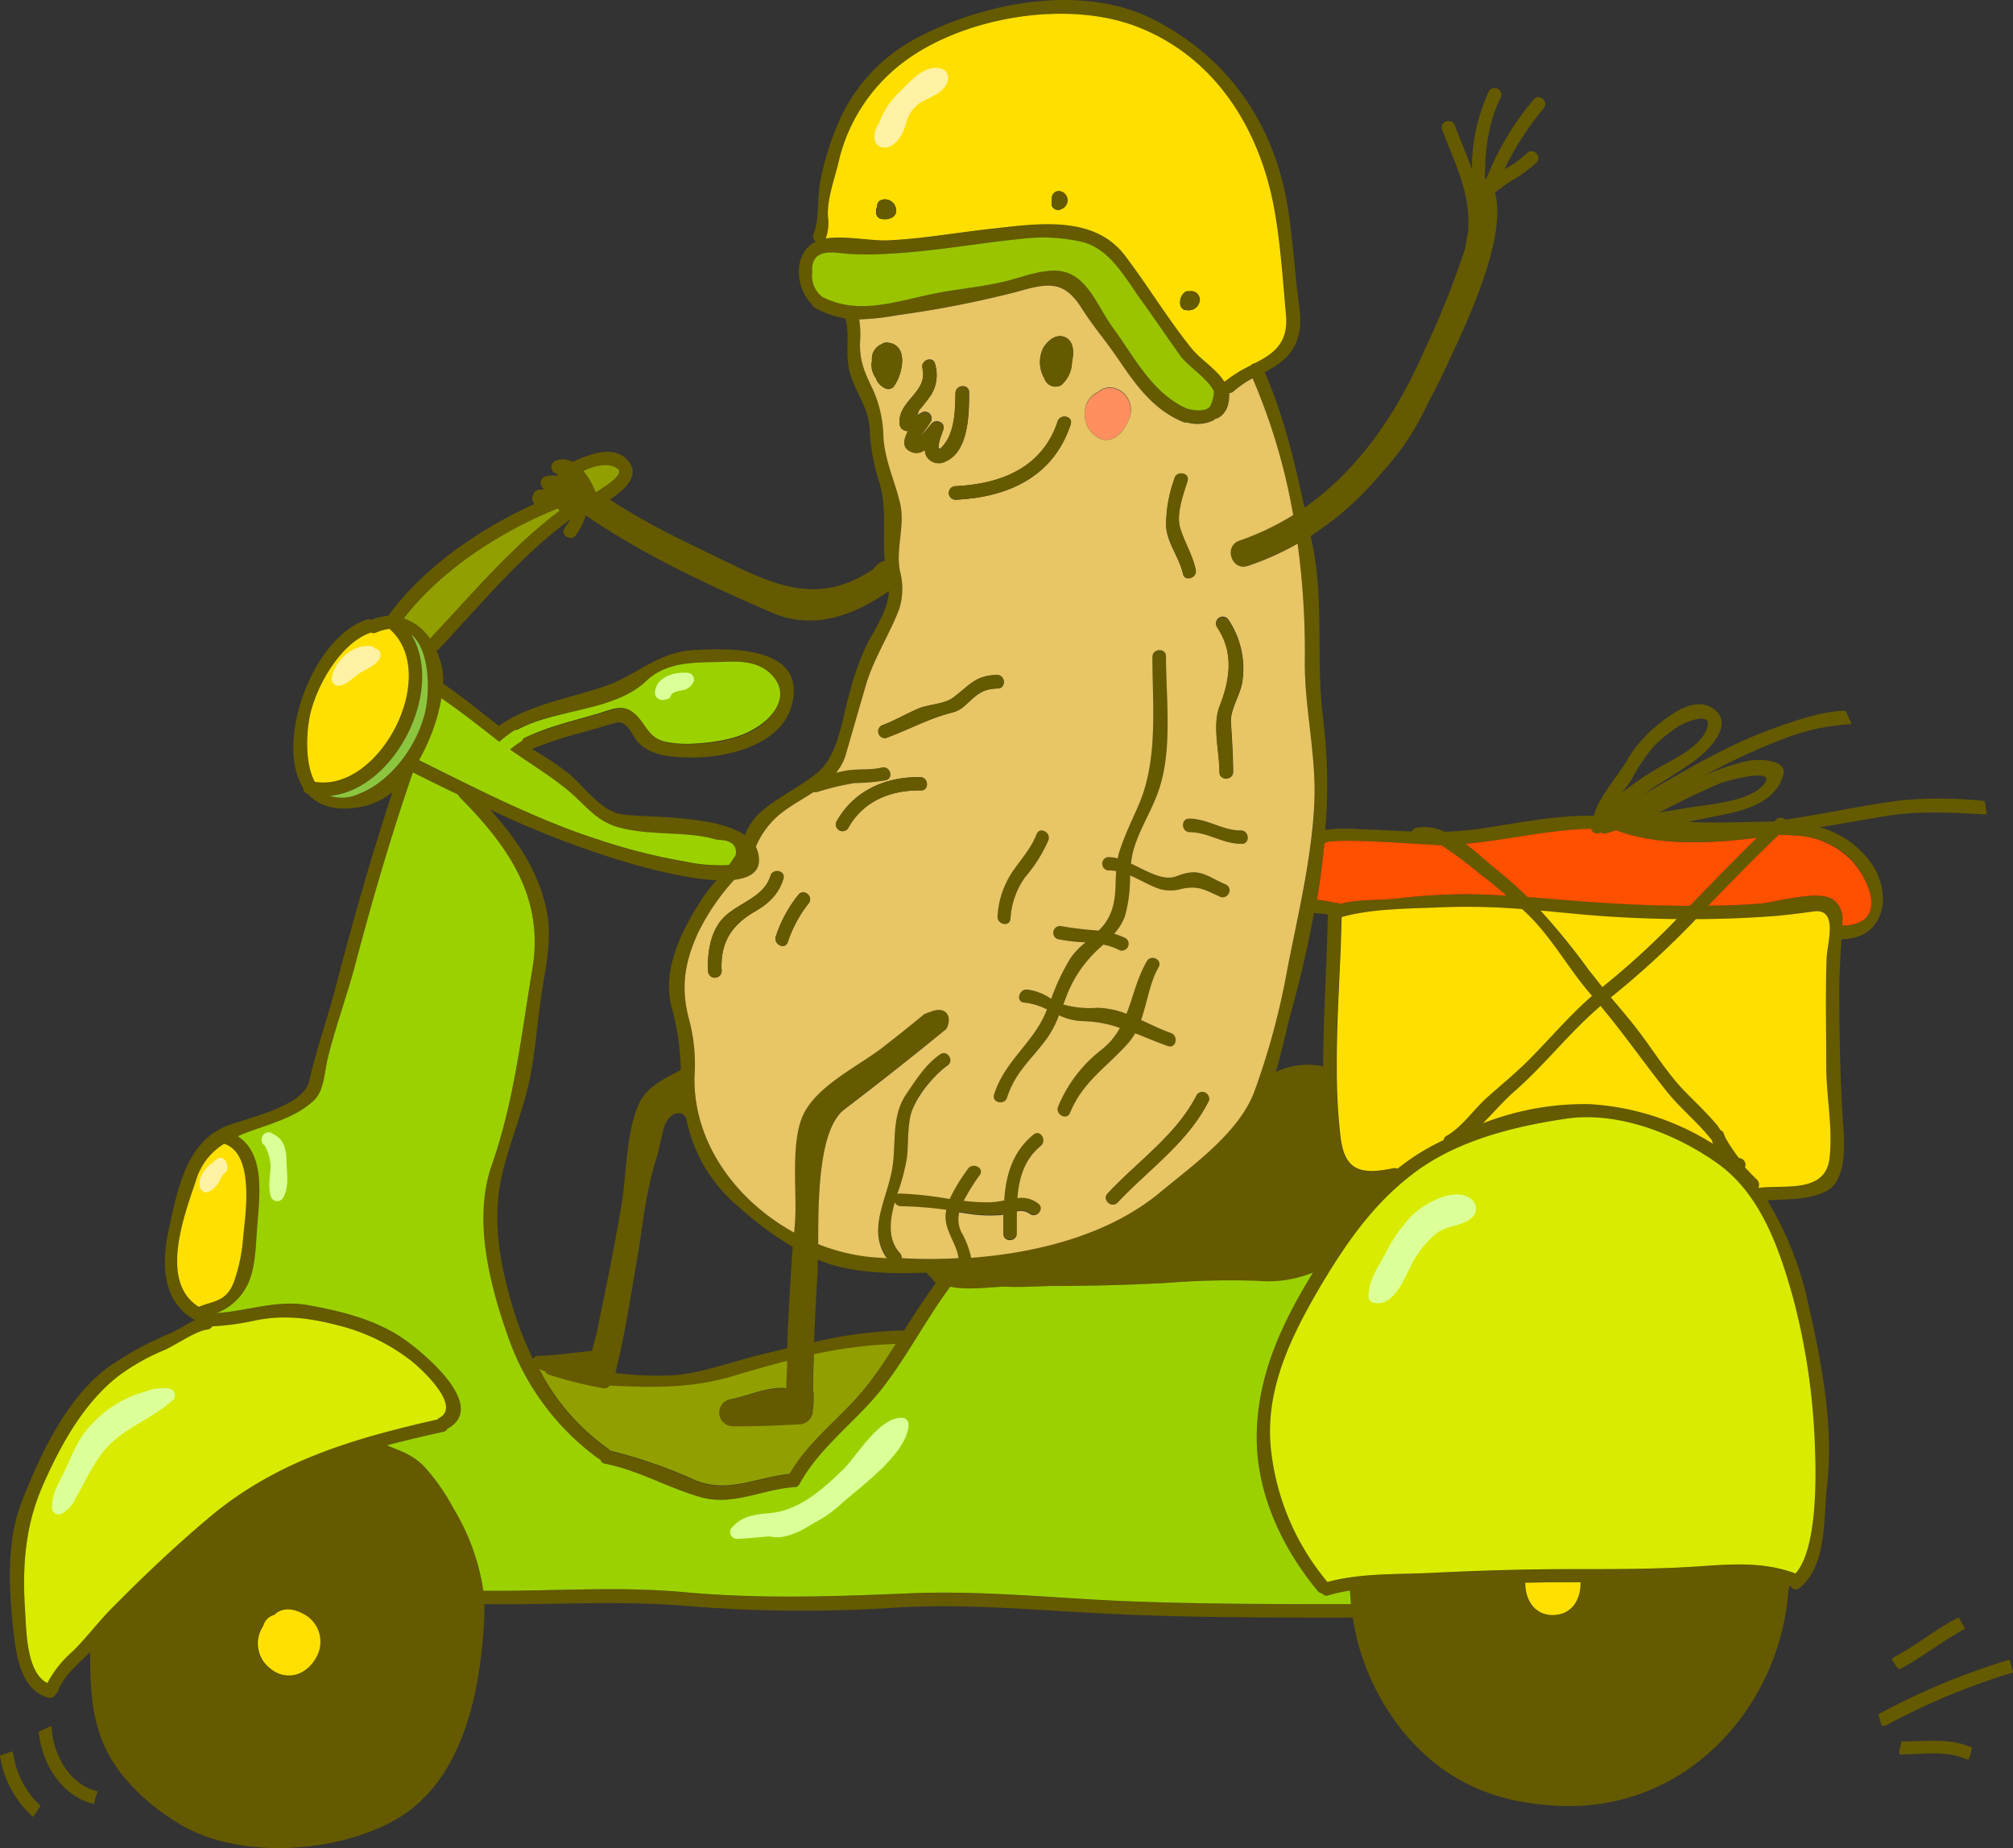 <?xml version="1.0" encoding="UTF-8"?> <svg xmlns="http://www.w3.org/2000/svg" viewBox="0 0 297.42 273.05"><rect x="0" y="0" width="297.42" height="273.05" fill="#333333" stroke="none"/> <defs> <style>.cls-1{fill:#655a00;}.cls-2{fill:#ff8f5e;}.cls-3{fill:#91a000;}.cls-4{fill:#fd5001;}.cls-5{fill:#ffe000;}.cls-6{fill:#ffdf00;}.cls-7{fill:#9ac400;}.cls-8{fill:#8cc63f;}.cls-9{fill:#9cd100;}.cls-10{fill:#d9eb00;}.cls-11{fill:#e8c565;}.cls-12{fill:#dcff97;}.cls-13{fill:#fff2a4;}</style> </defs> <title>Орех катится </title> <g id="Слой_2" data-name="Слой 2"> <g id="Layer_1" data-name="Layer 1"> <path class="cls-1" d="M180.23,132.48c-2.15-.95-3.16-1.72-5.75-1.12a5.8,5.8,0,0,1-3.12,0c-1.5-.49-2.92-1.4-4.4-2a21.23,21.23,0,0,1-.75,6,7.9,7.9,0,0,1-1.6,2.61,9.68,9.68,0,0,1,1.72.67,1,1,0,0,1-.91,1.76,8.51,8.51,0,0,0-2.41-.83c-.12.1-.22.22-.34.32a18.34,18.34,0,0,0-5.29,7.82c-.1.23-.18.47-.28.71a14.54,14.54,0,0,0,5,.49,12.41,12.41,0,0,1,4.34.89c1-2.51,1.53-5.21,3-7.76.63-1.11,2.39-.22,1.73.89-1.32,2.31-1.67,5.21-2.58,7.78,1.48.69,2.94,1.4,4.4,1.92,1.19.41.77,2.35-.43,1.93-1.7-.59-3.26-1.28-4.84-1.89a9.43,9.43,0,0,1-.93,1.34c-3.12,3.57-6.79,5.74-8.69,10.41-.47,1.18-2.23.25-1.76-.91a20.4,20.4,0,0,1,6.4-8.4,10.51,10.51,0,0,0,2.73-3.23,17.54,17.54,0,0,0-5.51-1,8.77,8.77,0,0,1-3.5-.87,14.85,14.85,0,0,1-1.85,3.53c-2.22,3-4.63,4.9-5.81,8.61-.38,1.21-2.31.79-1.92-.43,1.56-5,5.85-7.64,7.73-12.36a1.87,1.87,0,0,1,.07-.22,9.59,9.59,0,0,0-3.35-1c-1.27-.1-.83-2,.43-1.93a8.13,8.13,0,0,1,3.56,1.38,31.63,31.63,0,0,1,2.84-6,10.44,10.44,0,0,1,2.25-2.35,26.52,26.52,0,0,1-4.15-.48,1,1,0,0,1,.44-1.93,51.72,51.72,0,0,0,5.63.67c.25-.26.51-.52.73-.79,2-2.61,1.68-5.24,1.85-8a6.15,6.15,0,0,0-1.22-.1,1,1,0,0,1-.1-1.95,4.7,4.7,0,0,1,1.56.19,8.77,8.77,0,0,1,.3-1.2c.77-2.35,1.83-4.5,2.82-6.78,2.88-6.71,2-14.61,2-21.8,0-1.26,2-1.38,2-.1,0,6.36,1.05,14.12-1.22,20.21-1.09,3-2.95,5.8-3.7,8.88a14.09,14.09,0,0,0-.25,1.54c2.35,1.09,4.76,2.65,6.75,1.86,3.38-1.32,4.21-.1,7.27,1.24C182.3,131.24,181.39,133,180.23,132.48Z"></path> <path class="cls-1" d="M183.45,124.68l-.12,0-.12,0c-2.61-.06-4.84-1.72-7.4-1.72-1.29,0-1.39-2-.12-2,2.62,0,4.84,1.66,7.4,1.74h.26C184.61,122.73,184.73,124.68,183.45,124.68Z"></path> <path class="cls-1" d="M154.89,124.15a21.09,21.09,0,0,1-3.38,5.39,11.6,11.6,0,0,0-2.21,6.22c-.14,1.26-2.05.83-1.91-.42a13.14,13.14,0,0,1,2.05-6.31c1.32-2,2.84-3.54,3.71-5.77C153.61,122.05,155.35,123,154.89,124.15Z"></path> <path class="cls-2" d="M166.82,61.87c-.57,1.58-2.09,3.63-4.07,3a3.82,3.82,0,0,1-2.45-4,3.26,3.26,0,0,1,1.9-2.88,2.68,2.68,0,0,1,2.35-.63A3.35,3.35,0,0,1,166.82,61.87Z"></path> <path class="cls-1" d="M290.31,240.61a.54.54,0,0,1-.22.17c-3.16,1.72-6,4-9.12,5.69a.94.94,0,0,1-.55.1c-.28-.47-.6-.93-.91-1.38a.89.89,0,0,1,.37-.38c3.18-1.68,6-4,9.13-5.66a1.2,1.2,0,0,1,.43-.14C289.74,239.56,290.05,240.11,290.31,240.61Z"></path> <path class="cls-1" d="M297.42,247.1a101.72,101.72,0,0,0-18.68,7.77,1,1,0,0,1-.73.07l-.48-1.63s.06-.06.12-.1a103,103,0,0,1,19.24-8,0,0,0,0,1,0,0C297.1,245.82,297.26,246.47,297.42,247.1Z"></path> <path class="cls-1" d="M291.36,258.18a10.15,10.15,0,0,1-.46,1.72.83.83,0,0,1-.57-.06c-2.92-1.24-6.28-.65-9.36-.63a.83.83,0,0,1-.32,0,2.65,2.65,0,0,1,.16-1.3,1,1,0,0,0,.06-.61c3.5,0,7.07-.58,10.37.84A.25.25,0,0,1,291.36,258.18Z"></path> <path class="cls-1" d="M6,266.81c0,.06-.09.1-.15.18s-.24.32-.32.5a.06.06,0,0,0,0,.05c-.22.32-.43.6-.67.89A15.17,15.17,0,0,1,0,259.35c.61-.18,1.2-.38,1.78-.59a.9.9,0,0,1,.18.41A13.15,13.15,0,0,0,6,266.81Z"></path> <path class="cls-1" d="M14.46,264.66a7.56,7.56,0,0,0-.56,1.88c-4.74-1.11-7.78-6-8.17-10.69.63-.25,1.22-.57,1.85-.87,0,.08,0,.14.06.24C7.8,259.21,10.31,263.75,14.46,264.66Z"></path> <path class="cls-1" d="M293.51,120.34a17.21,17.21,0,0,0-.28-2,64.21,64.21,0,0,0-11.69-.16c-5.29.6-10.54,1.78-15.8,2.61-.65.1-1.28.2-1.93.32a1,1,0,0,0-1.4,0l-.3.27-.2,0c-2.72,0-5.53.16-8.29.14-1.39,0-2.79,0-4.17-.12,1.68-.31,3.36-.67,5-1,3.59-.73,7.8-1.91,9-5.76.85-2.63-4.05-2.47-5.17-2.23a31.7,31.7,0,0,0-6.52,2.21,95.49,95.49,0,0,1,12.62-5.79,31.52,31.52,0,0,1,9.18-1.83c-.27-.7-.57-1.37-.89-2-3.57.1-7.22,1.4-10.5,2.57-6.88,2.43-13.06,6.22-19.36,9.79,2.49-1.71,5.12-3.22,7.61-5,1.81-1.31,5.94-5.26,2.84-7.57-2.9-2.17-6.69.93-8.91,2.79a18.57,18.57,0,0,0-4,4.84c-1.59,2.62-4,5.13-4.87,8.11-5.75-.1-11.38,1.11-17,1.94a48.16,48.16,0,0,1-5.05.41,6.73,6.73,0,0,0-4.19-.57.83.83,0,0,0-.63.53c-2.71-.09-5.43-.27-8.18-.35a22,22,0,0,0-4.62.12,80.5,80.5,0,0,0-.31-16.37c-1.13-8.81.23-17.74-1.72-26.41,0-.22-.08-.41-.14-.63A45.22,45.22,0,0,0,204,70a38.34,38.34,0,0,0,6.91-10.31c1.07-2,2.09-4,3-6,2.49-5.37,8.79-18.28,7-25.12l.06-.19a30,30,0,0,1,2.53-1.78,19,19,0,0,0,3.55-2.63c.85-.93-.61-2.25-1.48-1.3A15,15,0,0,1,222.28,25a43.45,43.45,0,0,1,5.8-9c.79-1-.67-2.31-1.48-1.3a42.06,42.06,0,0,0-7,11.71,2.07,2.07,0,0,1-.2-.08c0-4.11.5-8.37,2.37-12a1,1,0,0,0-1.76-.91A27.15,27.15,0,0,0,217.48,25c-.75-2.06-1.66-4.15-2.53-6.48-.46-1.18-2.33-.57-1.88.63,2.08,5.47,4.21,9.36,3.85,15-.17.91-.33,1.8-.49,2.71a130.79,130.79,0,0,1-6,14.95C206.42,61,200.79,69.36,192.75,75c-1.5-6.81-3.08-13.61-5.9-20,2.37-1.29,4.48-2.63,5.13-6,.38-2-.12-4.26-.34-6.3-.43-3.91-.71-7.84-1.32-11.75-1.91-12.44-8.71-22.39-19.95-28.1C159.75-2.54,144.94.42,134.91,5.91A25.57,25.57,0,0,0,124,17.84a41.41,41.41,0,0,0-2.78,8.81c-.47,2.13-.16,6-1,7.86a.93.93,0,0,0,.32,1.18c-3.4,1.64-3.1,6.89-.55,9.3a.82.82,0,0,0,.41.48l.24.12h0a13.12,13.12,0,0,0,4.3,1.46c.63,2.52-.06,5.11.54,7.68.71,3,2.7,5.09,3,8.39a29.94,29.94,0,0,0,1.24,7.51c1.46,4.2.59,8,1,12.24a2.11,2.11,0,0,0-.75.3,2.68,2.68,0,0,0-.91.89c-7.35,5-13.47,3-21-.71-6.15-3-12.23-5.75-17.94-9.54,2.32-1.5,4.51-3.66,2.67-5.75-1.52-1.74-3.75-1.46-5.73-.81a16.71,16.71,0,0,0-2.45,1,2.84,2.84,0,0,0-2.39-.22A1,1,0,0,0,82.41,70a2,2,0,0,0-.25.31,3.22,3.22,0,0,0-1.64.1,1,1,0,0,0-.06,1.84l-.77.1a1,1,0,0,0-.91.79.44.44,0,0,1,.08-.1,1,1,0,0,0,.14,1.4C70.82,78.17,62.56,83.82,57.35,91a7,7,0,0,0-2.39.55.28.28,0,0,1-.08.06.83.83,0,0,0-.73-.06c-8,2.67-13.59,18.15-9.36,24.83a.93.93,0,0,0,.69.92c1.64,1.82,4.29,2.67,8.2,1.84A10,10,0,0,0,58,117c-3.12,9.4-5.84,19-8.33,28.57-1.25,4.78-2.9,9.41-4,14.2-.85,3.66-8.91,5.34-12,6.52-6.12,2.27-7.46,9.5-8.71,15.25-1.12,5.05-1.06,10.8,3.85,13.49-1.26.59-2.48,1.48-3.77,2a49.09,49.09,0,0,0-8.53,4.6C10.07,206,5.91,214.93,3.22,221.85.85,228,1.34,235.12,2.05,241.52c.4,3.47,1.21,8.29,5.12,9.3a.87.87,0,0,0,1.07-.54,1,1,0,0,0,.35-.47c.83-2.27,3-4,4.72-5.71,0,4.86.16,9.64,2.25,14.14,2.21,4.7,6.52,8.55,10.86,11.18,8.81,5.37,23,4.39,31.74-.41,10.49-5.77,12.92-19.63,13.41-30.38,0-.53,0-1.08,0-1.62,10.35.12,20.5-.61,30.91.34a206.91,206.91,0,0,0,30.29.14c10.86-.6,21.55.53,32.39,1,11.55.52,23.13.5,34.7.5a35.36,35.36,0,0,0,8,17.5c6.06,7,13.47,9.95,22.63,10.32,18.56.79,32.47-14.41,33.75-31.85a1.14,1.14,0,0,0,.1-.48v-.21l.22.06a.83.83,0,0,0,1.32.29c4.15-3.37,3.5-10.38,4.07-15.18,1-8.59-.77-18-2.69-26.39a49.24,49.24,0,0,0-6.14-15.7c2.94-.22,5.91,0,8.65-1.32,3.28-1.64,2.73-7.47,2.53-10.33-.42-6.38-.53-12.68-.55-19.08,0-2.63.17-5.25.33-7.86,6.72,0,7.61-7.19,4.11-11.63a14,14,0,0,0-7.31-4.9l9.23-1.58C283.34,119.74,288.36,120.06,293.51,120.34Zm-46.83-1.09c2.41-1.24,4.86-2.39,7.35-3.48.61-.27,8.53-2.54,6.66,0-2,2.69-8.24,3.06-11.2,3.56l-4.31.71Zm-5.6-4.11a26.75,26.75,0,0,1,3.33-4.94,22,22,0,0,1,3.36-2.74c1-.73,5.83-2.75,4.27.57-1.23,2.63-5.22,4.35-7.61,5.77a39.49,39.49,0,0,0-4.74,3.3C240.17,116.46,240.66,115.81,241.08,115.14Zm-6,7.35a.92.92,0,0,0,1.4.55,1,1,0,0,0,.79.12c.5-.12.95-.28,1.43-.43h.1c6.08,2.23,14.17,1.93,20.79,1-3.38,3.28-6.63,6.7-9.93,10.07-3.56,0-7.11-.11-10.67-.31-4.46-.24-8.88-.65-13.33-1a57.09,57.09,0,0,0-4.42-3.93c-1.4-1.13-3-2.63-4.72-3.93C222.73,124.17,228.83,122.61,235.09,122.49Zm-11.25,38.65c4.46-3.91,8.11-8.69,12.63-12.54,3.48,4.14,6.54,8.57,9.92,12.79,2,2.45,4.56,4.51,6.5,7,.06.2.11.4.19.6a38.18,38.18,0,0,0-18.3-5.87,41.32,41.32,0,0,0-15.68,2.83C220.7,164.32,222.24,162.54,223.84,161.14Zm-10.12,6.67a.78.78,0,0,0-.45.61c-.83.42-1.64.83-2.41,1.27a31.3,31.3,0,0,0-4.42,3,1,1,0,0,0-.64-.08c-4.79,1-7.12.36-7.76-4.46a84.88,84.88,0,0,1-.57-10.21c-.06-7.49.57-15,.71-22.46h.1c4.54-1.28,10.29-1.22,15.05-1.44a100.76,100.76,0,0,1,11.51.28,1,1,0,0,1,.16.14c4.19,3.73,6.58,8.51,10.23,12.65-3.26,2.83-6,6.09-9.06,9.19-2,2.05-4.27,3.89-6.4,5.78S216.09,166.45,213.72,167.81Zm21-24.47a100.44,100.44,0,0,0-7.15-8.8L232,135c5.24.53,10.51.79,15.76.85a117.74,117.74,0,0,1-11,10C236,145,235.39,144.19,234.76,143.34Zm-39.11-18.7c.58-1,14,.14,17.26.24a52.67,52.67,0,0,1,5.69,4.22c1.38,1,2.69,2.12,4,3.24-1.84-.1-3.65-.19-5.49-.21a85.52,85.52,0,0,0-10.62.63c-2.93.33-5.69.06-8.56.81a1.11,1.11,0,0,0-.67-.18,26.75,26.75,0,0,0-2.68-.45C195,130.19,195.4,127.41,195.65,124.64Zm.58,10.49c-.12,7.48-.68,15-.68,22.41a11.27,11.27,0,0,0-7,.83c.93-3.08,1.56-6.32,2.39-9.3,1.27-4.6,2.37-9.36,3.26-14.2C194.88,135,195.57,135,196.23,135.13ZM122.33,32c-.14-2.55.92-5.41,1.52-7.84a25.7,25.7,0,0,1,9.67-15c8.93-6.7,24.24-9.24,34.62-5.16,11.58,4.57,18.07,15.27,20.21,27.06.9,5,1.22,10.21,1.69,15.31.4,4.36-1.91,5.9-4.62,7.32a1.06,1.06,0,0,0-.63.34A19.67,19.67,0,0,0,181,56.37h-.12c-1.14-1.84-3.43-3.2-4.76-4.82-3.53-4.36-6.48-9.28-9.89-13.77-4.56-6-12.86-4.74-19.38-4-5.17.55-10.34,1.5-15.56,1.75-2.51.12-6.46-.73-9.26-.27A6.76,6.76,0,0,0,122.33,32Zm-.81,11.83A4,4,0,0,1,120,40.21c-.23-3.63,3.18-2.9,5-2.72a44.72,44.72,0,0,0,6.34,0c6.52-.32,13-1.54,19.53-2.19a25.76,25.76,0,0,1,9,.45c4.13,1,6.42,5.39,8.73,8.59,2,2.75,3.87,5.55,5.84,8.3,1.05,1.42,4.09,3.35,4.92,5.19a4.88,4.88,0,0,1-.57,2.21c-.63.87-2.45.63-3.32.36h-.08c-5.13-2.27-7.74-7.55-10.92-11.91C162,45.15,160.54,40.13,156,40c-2.06-.08-4.45.73-6.38,1.28-3.5,1-7.09,1.26-10.65,1.92C133,44.22,127.22,46.73,121.52,43.83Zm9,20.68a17.69,17.69,0,0,0-1.62-7.13c-1.18-2.41-2-4.23-1.82-7a14.69,14.69,0,0,0-.13-3.21,38.89,38.89,0,0,0,5.76-.64,154.15,154.15,0,0,0,17.5-3.43c4.64-1.31,6.95-1.78,9.6,2.41,1.64,2.6,3.67,4.95,5.39,7.5,2.59,3.81,5.25,7.58,9.68,9.34a1,1,0,0,0,.53.06,5.57,5.57,0,0,0,3.93-.35,3,3,0,0,0,.28-.24.84.84,0,0,0,.45-.14c1.32-.81,1.52-2.21,1.56-3.63a.87.87,0,0,0,.61-.24,15.28,15.28,0,0,1,2.83-1.94,89.78,89.78,0,0,1,6,20.21,39.59,39.59,0,0,1-7.92,3.77c-2.41.81-1.18,4.56,1.25,3.73a41,41,0,0,0,7.32-3.28,118,118,0,0,1,1.07,17.07c-.1,7.15,1.74,14.1,1.42,21.29-.35,8.21-2.39,16.51-4,24.54a109.21,109.21,0,0,1-4.86,18c-2.27,6-9,10.78-13.84,14.81-7.39,6.2-17.75,9-28,9.75a12.74,12.74,0,0,0-1.47-3.83,4.31,4.31,0,0,1-.29-2.88l2.05.3a21.58,21.58,0,0,0,3.85.11,3.3,3.3,0,0,0,.61-.08c0,.95,0,1.92,0,2.87,0,1.26,2,1.16,2-.12,0-1,0-2.13,0-3.22a2.25,2.25,0,0,1,1.86.32c1,.79,2.33-.67,1.32-1.48a4,4,0,0,0-3.1-.81c.22-2.93,1-5.73,3.48-7.75,1-.79-.1-2.46-1.09-1.65-3.16,2.58-4.09,6.06-4.33,9.73a13.5,13.5,0,0,1-2,.28,27.11,27.11,0,0,1-4-.22,30.42,30.42,0,0,1,2.39-3.83c.71-1.05-1.05-1.94-1.76-.89a27.25,27.25,0,0,0-2.7,4.46,52.17,52.17,0,0,0-7.33-.81,1.19,1.19,0,0,0-.41.08,31.33,31.33,0,0,0,1.42-5.31c.23-2.07.1-4,.49-6.06.47-2.63,3.38-6.12,5.51-7.63,1.05-.73,0-2.38-1.09-1.65-2.15,1.5-3.49,3.67-4.95,5.8-2.16,3.1-1.62,6.68-2,10.23-.55,5-4,9.62-.93,14.1l-2.33-.17a28.65,28.65,0,0,1-7.8-1.92c0-6.46,0-17,3.85-19.89C129.87,160,134.87,156,139.82,152c1-1.83-.06-3.53-2.39-2.5a.76.76,0,0,1-.31.07l-.34.18s-.1,0-.14,0c-2.11,1.74-4.22,3.44-6.38,5.1-3.57,2.72-9.28,5.37-11.45,9.56s-1,11.63-1.36,16.21l-.12,1.48c-8.47-4.64-15-13.21-14.73-23.09a25.66,25.66,0,0,0-.71-8.05c-1.37-4.86-.83-8.65,1.26-13.2a33.8,33.8,0,0,1,5.31-7.78c2.06-.25,3.52-1,3.66-2.64a4.16,4.16,0,0,0-.46-2.23,12.36,12.36,0,0,1,4.29-5.38c1.34-1,2.86-1.81,4.28-2.74a1,1,0,0,0,.54,0,39.92,39.92,0,0,1,5.47-1.31,29.86,29.86,0,0,0,4.64-.41c1.24-.34.61-2.19-.62-1.88-1.56.42-3.16.2-4.74.38a20,20,0,0,0-2,.39,7.83,7.83,0,0,0,1.4-2.56c1.07-3.46,2-6.94,3-10.39,1.19-4,3.44-7.35,4.92-11.22a10,10,0,0,0,.12-5.61c-.65-3.41.79-6.81,0-10.11S130.78,68,130.56,64.51ZM80.69,134.12c-1.3-5.71-4.5-10.31-8.29-14.52a142.2,142.2,0,0,0,19,7.45c1.64.49,9,2.75,14.45,3a24.32,24.32,0,0,0-2,2.57c-2.94,4.48-6,10.33-4.7,15.9a37,37,0,0,1,1.44,9.56c-2.39,1.26-5.11,2.52-6.24,5.11-1.92,4.42-1.74,10.37-2.57,15.11-.87,5.11-1.87,10.21-2.94,15.28-.22,1.09-.45,2.22-.65,3.32-.26.89-.5,1.78-.73,2.69-2.65.24-5.28.67-7.92.73a.81.81,0,0,0-.79.49,53.85,53.85,0,0,1-3.56-9.67c-1.48-5.57-2.33-11.14-1.16-16.85,1.07-5.23,3.36-10.15,4.36-15.44.83-4.53,1.13-9.15,1.88-13.69C80.91,141.47,81.54,137.85,80.69,134.12Zm-4-24.69c-.45-.33-.92-.63-1.38-1,.36-.24.71-.46,1.07-.66a17.09,17.09,0,0,1,2-.88c.3-.12.62-.24.93-.34a21.3,21.3,0,0,1,2.27-.69c.67-.18,1.37-.36,2.06-.51a.28.28,0,0,1,.12,0c.65-.14,1.3-.3,2-.46s1.36-.33,2-.51,1.34-.38,2-.59a9.85,9.85,0,0,0,1-.36,8.92,8.92,0,0,0,.87-.36,10.24,10.24,0,0,0,1.06-.51,5.63,5.63,0,0,0,.73-.39,11.29,11.29,0,0,0,.95-.64,1.57,1.57,0,0,0,.4-.29,8,8,0,0,0,.77-.65c3.22-3.06,7.78-2.65,11.89-2.81,2.64-.1,5.27.14,7,2.39,2.21,2.83-.22,5.87-2.49,7.33-2.65,1.76-6.18,2.23-9.28,2.43a15.73,15.73,0,0,1-4-.24c-3-.53-3.1-2.9-5-4.38-1.6-1.23-3.22-.44-5.06.12l-2.86.82c-.65.18-1.32.36-2,.56s-1.23.35-1.84.57l-1.82.61A24,24,0,0,0,76.72,109.43Zm-1.34,1.33,0,0c2.83,2,5.83,3.75,8.51,6s4.15,4.58,7.57,5.51c4.28,1.19,9,.61,13.33,1.52l1.24.32c2.06,0,2.95.79,2.71,2.25a15.24,15.24,0,0,1-1,1.48,25.26,25.26,0,0,1-6.54-.53,86.78,86.78,0,0,1-12.65-3.2c-9-2.91-18.07-7.53-26.61-11.77a28.41,28.41,0,0,0,3.32-9.15c2.77,1.92,5.57,4.09,8.2,6.17a2.53,2.53,0,0,1,.35.25C74.28,110,74.83,110.38,75.38,110.76Zm26,54.31c.1.47.22,1,.34,1.46a22.49,22.49,0,0,0,7.38,11.71,51.2,51.2,0,0,0,8.06,6q-.56,7.47-.83,14.95c-1.14.28-2.31.58-3.47.85-4.29,1-8.5,2.65-12.9,3.12a47.86,47.86,0,0,1-9-.31c1.47-5.95,2.37-12.07,3.42-18.09.43-2.43,1.09-9.17,2.8-14.12.28-1.23.56-2.49.87-3.72a3.76,3.76,0,0,1,.58-1.38,1.07,1.07,0,0,1,.19-.28,4.55,4.55,0,0,1,.75-.63,1,1,0,0,1,.58-.12.92.92,0,0,1,1.12.52,0,0,0,0,1,0,0v0S101.35,165.07,101.39,165.07ZM79.67,202.33a6.32,6.32,0,0,0,.81.34,1.05,1.05,0,0,0,.59.49,59.37,59.37,0,0,0,8,2,.88.88,0,0,0,.91-.32l.09-.06c6.46.28,12,.46,18.47-1.5,2.53-.75,5.12-1.5,7.72-2.17,0,1.34-.12,2.69-.14,4.05-2.74-.3-5.7,1.18-8.29,1.66a2,2,0,0,0,.2,3.95c3.39.06,6.77-.1,10.15-.28a2,2,0,0,0,1.85-2.07,8.38,8.38,0,0,0,.14-1.72v-.61a2,2,0,0,0-.1-.52c0-1.79.08-3.59.14-5.39a67.2,67.2,0,0,1,12.13-1.58c-1.31,2.06-2.65,4.11-4.13,6-3.61,4.7-8.55,8-11.57,13.22-4.84.49-9.15,2.94-14,.91a71.25,71.25,0,0,0-12.56-4.35.9.9,0,0,0-.3-.32,32.55,32.55,0,0,1-10.17-11.79S79.63,202.31,79.67,202.33Zm40.62-4.05c.12-3.53.3-7.07.53-10.6,0-.42,0-1,0-1.58.38.16.75.32,1.13.45,4.48,1.56,9.93,1.68,15,1.47a.64.64,0,0,0,.1.23,6,6,0,0,0,.53.48,2.91,2.91,0,0,0,.69.83c-1.64,2.25-3.18,4.6-4.68,7A63.66,63.66,0,0,0,120.29,198.28Zm12.94-12.34a1,1,0,0,0-.28-.77c-1.82-2-1.5-4.76-.75-7.48a.94.94,0,0,0,.89.57,54.87,54.87,0,0,1,6.71.53c0,.26-.08.5-.1.73-.11,2.43,1.66,4.19,1.92,6.38C138.78,186.06,136,186.06,133.23,185.94ZM91.32,69.34c.83.73-1.56,2.37-3.32,3.42a10.52,10.52,0,0,0-1.82-3.16C88,68.69,90.15,68.32,91.32,69.34Zm-7,7.35c-.3.51-.69,1-.93,1.38-.63,1.11,1.13,2,1.76.91a10.39,10.39,0,0,0,1.4-2.84c8.51,5.86,18.07,10.29,27.53,14.39,6.12,2.65,12.17.36,17.26-3.21a9.11,9.11,0,0,1-.77,3.16,35.84,35.84,0,0,1-2.15,4.06,38.85,38.85,0,0,0-2.89,7.82c-1.14,3.93-1.62,9.38-5,12-2.55,2-5.49,3.38-8,5.49a8.49,8.49,0,0,0-2.47,3.54c-4.46-3.08-15-2.55-18.19-3.08s-5.53-4.13-7.92-6.09a47.69,47.69,0,0,0-5.35-3.55A55,55,0,0,1,86,108.23l4.8-1.4c1.77-.54,2.43,1.46,3.18,2.47,1.75,2.33,5.17,2.58,7.84,2.62,5.55.1,13.78-1.81,15.24-8,2-8.57-9.48-8.15-14.47-7.88-5.51.3-8.36,3.68-13.31,5.38-4.68,1.6-11.5,2.8-15.55,5.84-2.74-2.09-5.39-4.32-8.25-6.24a10.54,10.54,0,0,0-1-4.92.79.79,0,0,0,.4-.25C71.16,89.21,76.92,82.1,84.33,76.69Zm-1.92-1.56c.1.12.2.22.3.32-7.25,5.43-13,12.38-19.18,18.92a7.6,7.6,0,0,0-3.89-3.05C65.31,84.08,74,78.53,82.41,75.13Zm-35.9,40.39c-1.48-2.77-1.26-7.29-.69-9.92,1-4.38,4.54-10.66,8.94-12.14l.06,0a.85.85,0,0,0,.77,0,6.74,6.74,0,0,1,2-.54s.06.1.12.16C65.05,99.86,56.05,117.12,46.51,115.52Zm6.54,1.77a5.83,5.83,0,0,1-4.31.3c9.54-.87,17.06-15.6,12-23.86,2.78,2.27,2.76,8.5,2,11.62C61.58,110.26,57.83,115.46,53.05,117.29Zm-24,57A9.47,9.47,0,0,1,33.1,169s0,0,.08,0c4.48,1.56,3.08,10.35,2.74,13.76a24.76,24.76,0,0,1-1.38,6.68c-1.12,2.94-3.16,2.76-5.17,3.63C23.44,189.38,27.23,179.54,29,174.25ZM16.65,237.41c-2.11,2.09-3.87,4.5-6,6.59A16.47,16.47,0,0,0,7,248.66c-3.16-1.52-3.1-7.95-3.3-10.8-.41-6.44,0-12.36,2.61-18.34s6.08-12.25,11.2-16.22a31.84,31.84,0,0,1,6.83-3.85c1.54-.67,4.58-2.8,6.26-3a1,1,0,0,0,.77-.48,39.57,39.57,0,0,0,6.4-.88c4.4-.89,8.29-.3,12.58.84a28.76,28.76,0,0,1,10.49,5.2c1.34,1,7.46,6.57,4,8.35a.71.71,0,0,0-.22.2c-12.64,2.88-24,6.18-34,14.71C25.77,228.5,21.09,232.92,16.65,237.41Zm30,7.48c-1.48,2.71-4.57,3.58-6.94,1.5a4.63,4.63,0,0,1-.86-6.2h0a.72.72,0,0,0,.94-.51,3.36,3.36,0,0,1,.66-1.09,1.66,1.66,0,0,1,.43-.37,2,2,0,0,1,.47-.26,1.73,1.73,0,0,1,.42-.14,4.45,4.45,0,0,1,3,.65A4.62,4.62,0,0,1,46.67,244.89ZM167,236.6c-10.86-.38-21.61-1.64-32.49-1.19-11.34.48-22.18.87-33.51-.17-9.94-.91-19.71-.1-29.61-.2A32.68,32.68,0,0,0,67,222.87a30.47,30.47,0,0,0-4.35-6.2c-1.73-1.78-3.53-2.29-5.51-3.12,2.77-.73,5.55-1.38,8.38-2a.8.8,0,0,0,.57-.44c6.12-3.32-3.55-11.25-6.32-13.19-4.19-2.94-9.28-4.17-14.24-5.08C40.9,192,36.54,193.72,32,194a8.36,8.36,0,0,0,4.27-3.63c1.46-2.39,1.5-6.05,1.7-8.73.35-4.84,1.32-11-2.83-13.77,3.68-1.64,8.06-2.33,11.24-5.29,1.54-1.44,1.58-4.41,2.05-6.28,1.15-4.64,2.85-9.2,4.07-13.85,2.51-9.49,5.3-19,8.49-28.34v0q3.3,1.66,6.68,3.28a1,1,0,0,0,.26.4c7.09,7.17,12.48,14.69,10.74,25.28C77,153,76,162.6,72.64,172.2c-2.79,8.05-.26,17.71,2.47,25.43a37.49,37.49,0,0,0,13.33,17.9,1.36,1.36,0,0,0,.25.11.87.87,0,0,0,.69.62c5,1,9.27,3.55,14.07,4.93s9.08-1.12,13.84-1.46c.06,0,.12,0,.16,0l.12,0a1.31,1.31,0,0,0,.21-.1l.14-.11.1-.12s.08-.06.1-.12c3.08-5.65,8.57-9.36,12.44-14.42,3.58-4.66,6.34-10.05,9.84-14.75,2.46.53,5.41.1,7.78,0a3.14,3.14,0,0,0,.45,0c2.31.12,4.7-.08,7-.1,5.55,0,11.14-.16,16.67-.45a116.85,116.85,0,0,1,13.49-.32A17.47,17.47,0,0,0,194,188c-4.66,7.62-8.27,15.28-8.31,24.37,0,8.35,3.77,16.35,9,22.67a1.07,1.07,0,0,0,.63.37.91.91,0,0,0,1,.28,21.06,21.06,0,0,1,3.15-.69c0,.65.08,1.32.14,2C188.74,237,177.88,237,167,236.6Zm66.49-2.75c0,2.59-1.34,4.74-4.11,4.78s-4.12-2.39-4.06-4.78l3.24-.06h4.95S233.51,233.83,233.51,233.85ZM265,192a98.73,98.73,0,0,1,3.18,22.1c.16,4,.36,14.78-2.88,18.39-4.48-1.7-9.09-1.42-13.83-1.09-6.45.46-12.91.44-19.35.44-6.87,0-13.71.22-20.58.55-5.07.26-10.45,0-15.4,1.34a36.49,36.49,0,0,1-8.38-19.8c-.85-8.67,3-16.47,7.25-23.72,3.91-6.6,8.1-12.66,14.36-17.22s14.51-6.6,22.12-7.71,16.25,2.28,22.39,6.7C260.27,176.6,263,184.74,265,192Zm5.31-20.83c-.61,5.17-6.61,3.87-10.4,4.34,0,0-.06,0-.08-.09a1,1,0,0,0-.22-1.11c-.57-.55-1.18-1.17-1.78-1.82a1,1,0,0,0-.91-1.38,31,31,0,0,1-2-3c-.06-.16-.14-.34-.2-.51a.79.79,0,0,0-.51-.6c-.24-.37-.43-.67-.49-.73-1.54-1.83-3.32-3.49-5-5.23-2.43-2.55-4.37-5.69-6.48-8.49-1.34-1.78-2.8-3.48-4.24-5.18a130.62,130.62,0,0,0,12.58-11.57c3.77,0,7.56-.16,11.33-.44,2-.15,4.05-.41,6.06-.69,3.7-.49,2,4.68,1.92,6.76-.2,5.29-.06,10.6-.06,15.9C269.81,161.93,270.84,166.57,270.3,171.17Zm2.45-44.87c2.77,2.17,7.07,10.31-.53,10.47,0-.24,0-.48,0-.71a3.5,3.5,0,0,0-1.2-3c-2-1.77-8.65.28-11,.46-2.54.2-5.09.27-7.64.31,3.46-3.55,6.87-7.11,10.43-10.46a27.37,27.37,0,0,1,4.13.27A12,12,0,0,1,272.75,126.3Z"></path> <path class="cls-3" d="M132.36,198.55c-1.3,2.06-2.65,4.11-4.13,6-3.61,4.7-8.55,8-11.57,13.21-4.84.49-9.14,2.94-14,.91a71.25,71.25,0,0,0-12.56-4.35.9.9,0,0,0-.3-.32,32.55,32.55,0,0,1-10.17-11.79s0,0,.08.06a7,7,0,0,0,.81.34,1.05,1.05,0,0,0,.59.49,59.37,59.37,0,0,0,8,2,.88.88,0,0,0,.91-.32l.1-.06c6.45.28,12,.46,18.46-1.5,2.53-.75,5.12-1.5,7.72-2.17,0,1.34-.11,2.69-.13,4.05-2.75-.3-5.71,1.18-8.3,1.66a2,2,0,0,0,.2,3.95c3.4.06,6.77-.1,10.15-.28a2,2,0,0,0,1.86-2.07,9.12,9.12,0,0,0,.13-1.72V206a2.55,2.55,0,0,0-.09-.52c0-1.79.07-3.59.13-5.39A67.2,67.2,0,0,1,132.36,198.55Z"></path> <path class="cls-4" d="M272.22,136.76c0-.24,0-.48,0-.71a3.47,3.47,0,0,0-1.2-3c-2-1.77-8.65.28-11,.46-2.55.2-5.1.28-7.65.31,3.46-3.55,6.88-7.1,10.43-10.46a27.29,27.29,0,0,1,4.13.27,12.08,12.08,0,0,1,5.75,2.69C275.52,128.46,279.83,136.6,272.22,136.76Z"></path> <path class="cls-4" d="M259.6,123.76c-3.37,3.28-6.63,6.7-9.93,10.07-3.56,0-7.11-.11-10.67-.31-4.46-.24-8.88-.65-13.33-1a57.09,57.09,0,0,0-4.42-3.93c-1.4-1.12-3-2.63-4.72-3.93,6.2-.53,12.3-2.09,18.56-2.21a.93.93,0,0,0,1.41.55,1,1,0,0,0,.79.12c.49-.12.94-.28,1.42-.43h.1C244.89,125,253,124.65,259.6,123.76Z"></path> <path class="cls-4" d="M222.59,132.33c-1.83-.1-3.65-.19-5.49-.21a85.52,85.52,0,0,0-10.62.63c-2.93.33-5.69.06-8.55.81a1.16,1.16,0,0,0-.68-.18,26.28,26.28,0,0,0-2.68-.45c.47-2.75.83-5.53,1.09-8.3.57-1,14,.14,17.26.24a53.45,53.45,0,0,1,5.68,4.22C220,130.1,221.29,131.21,222.59,132.33Z"></path> <path class="cls-5" d="M46.51,115.51c-1.48-2.77-1.26-7.29-.69-9.92,1-4.38,4.54-10.66,9-12.14,0,0,0,0,0,0a.85.85,0,0,0,.77,0,6.82,6.82,0,0,1,2-.54s.06.1.12.16C65.05,99.85,56.05,117.11,46.51,115.51Z"></path> <path class="cls-5" d="M35.93,182.77a25.08,25.08,0,0,1-1.39,6.68c-1.12,2.94-3.16,2.76-5.17,3.63-5.93-3.71-2.13-13.55-.36-18.84A9.47,9.47,0,0,1,33.1,169s0,0,.08,0C37.66,170.57,36.26,179.36,35.93,182.77Z"></path> <path class="cls-5" d="M233.53,233.78s0,0,0,.06c0,2.59-1.34,4.74-4.1,4.78s-4.13-2.39-4.07-4.78l3.24-.06Z"></path> <path class="cls-5" d="M44.85,238.46c-1.54-.87-3.26-1-4.34.14a2.27,2.27,0,0,0-1.6,1.59h0a4.62,4.62,0,0,0,.87,6.2c2.37,2.08,5.45,1.21,6.93-1.5A4.62,4.62,0,0,0,44.85,238.46Z"></path> <path class="cls-6" d="M270.31,171.16c-.62,5.17-6.62,3.87-10.41,4.34a.23.23,0,0,1-.08-.09,1,1,0,0,0-.22-1.11c-.57-.55-1.18-1.17-1.78-1.82a1,1,0,0,0-.9-1.38,28.5,28.5,0,0,1-2-3c-.06-.16-.14-.34-.2-.51a.78.78,0,0,0-.51-.6c-.24-.37-.43-.67-.49-.73-1.54-1.83-3.32-3.49-5-5.23-2.43-2.55-4.36-5.69-6.48-8.49-1.34-1.78-2.8-3.48-4.24-5.18a130.62,130.62,0,0,0,12.58-11.57c3.77,0,7.56-.16,11.33-.43,2-.16,4.05-.42,6.07-.7,3.69-.49,2,4.68,1.91,6.76-.2,5.29-.06,10.6-.06,15.9C269.81,161.92,270.84,166.56,270.31,171.16Z"></path> <path class="cls-6" d="M253.09,169a38.25,38.25,0,0,0-18.31-5.87,41.32,41.32,0,0,0-15.68,2.83c1.6-1.62,3.14-3.4,4.74-4.8,4.46-3.91,8.11-8.69,12.64-12.54,3.47,4.14,6.53,8.57,9.91,12.79,2,2.45,4.56,4.51,6.5,7C253,168.57,253,168.77,253.09,169Z"></path> <path class="cls-6" d="M247.75,135.79a117.74,117.74,0,0,1-11,10.05c-.67-.83-1.32-1.66-2-2.51a100.44,100.44,0,0,0-7.15-8.8l4.38.41C237.23,135.47,242.5,135.73,247.75,135.79Z"></path> <path class="cls-6" d="M235.23,147.13c-3.26,2.82-6,6.08-9.06,9.18-2,2.05-4.27,3.89-6.4,5.79s-3.67,4.34-6,5.7a.77.77,0,0,0-.46.62c-.83.41-1.64.82-2.41,1.26a31.3,31.3,0,0,0-4.42,3,1,1,0,0,0-.63-.08c-4.8,1-7.13.36-7.77-4.46a84.88,84.88,0,0,1-.57-10.21c-.06-7.49.57-15,.71-22.46h.1c4.54-1.28,10.29-1.22,15.05-1.44a100.76,100.76,0,0,1,11.51.28,1,1,0,0,1,.16.14C229.19,138.2,231.58,143,235.23,147.13Z"></path> <path class="cls-7" d="M179.36,57.82a4.88,4.88,0,0,1-.57,2.21c-.63.87-2.45.63-3.32.36h-.08c-5.13-2.27-7.74-7.55-10.92-11.91C162,45.14,160.54,40.13,156,40c-2.06-.08-4.44.73-6.38,1.28-3.5,1-7.09,1.27-10.64,1.92-6,1.06-11.78,3.57-17.48.67A4,4,0,0,1,120,40.2c-.24-3.63,3.18-2.9,5-2.72a44.72,44.72,0,0,0,6.34,0c6.52-.32,13-1.54,19.53-2.19a25.75,25.75,0,0,1,9,.45c4.13,1,6.42,5.39,8.73,8.59,2,2.75,3.87,5.55,5.84,8.3C175.49,54.05,178.53,56,179.36,57.82Z"></path> <path class="cls-6" d="M190,46.36c-.47-5.1-.79-10.27-1.69-15.31C186.21,19.26,179.72,8.56,168.14,4c-10.38-4.08-25.69-1.54-34.62,5.16a25.7,25.7,0,0,0-9.67,15c-.6,2.43-1.66,5.29-1.52,7.84a6.76,6.76,0,0,1-.32,3.24c2.8-.46,6.75.39,9.26.27,5.22-.25,10.39-1.2,15.56-1.75,6.52-.72,14.82-2,19.38,4,3.41,4.49,6.36,9.41,9.89,13.77,1.33,1.62,3.62,3,4.76,4.82H181A19.67,19.67,0,0,1,184.79,54a1.06,1.06,0,0,1,.63-.34C188.13,52.26,190.44,50.72,190,46.36Zm-59.8-14a1,1,0,0,1-.77-.9c0-.12,0-.24,0-.36a.92.92,0,0,1,.16-.53v-.06a.07.07,0,0,0,0,0,1,1,0,0,1,.44-.89A1.65,1.65,0,0,1,132.4,31C132.54,32.12,131.15,32.53,130.24,32.31Zm26.45-1.38a1,1,0,0,1-1.25-.61,3,3,0,0,1,0-.65.28.28,0,0,1,0-.1c0-.12,0-.22,0-.34a1,1,0,0,1,1.19-1A1.38,1.38,0,0,1,156.69,30.93Zm18.48,14.85a1,1,0,0,1-.77-.93,1.92,1.92,0,0,1,.5-1.54s0,0,0,0l.06-.05a.75.75,0,0,1,.75-.24,1.29,1.29,0,0,1,1.56,1.32A1.64,1.64,0,0,1,175.17,45.78Z"></path> <path class="cls-1" d="M177.29,44.3a1.64,1.64,0,0,1-2.12,1.48,1,1,0,0,1-.77-.93,1.92,1.92,0,0,1,.5-1.54s0,0,0,0l.06-.05a.75.75,0,0,1,.75-.24A1.29,1.29,0,0,1,177.29,44.3Z"></path> <path class="cls-1" d="M156.69,30.93a1,1,0,0,1-1.25-.61,3,3,0,0,1,0-.65.28.28,0,0,1,0-.1c0-.12,0-.22,0-.34a1,1,0,0,1,1.19-1A1.38,1.38,0,0,1,156.69,30.93Z"></path> <path class="cls-1" d="M132.4,31c.14,1.17-1.25,1.58-2.16,1.36a1,1,0,0,1-.77-.9c0-.12,0-.24,0-.36a.92.92,0,0,1,.16-.53v-.06a.07.07,0,0,0,0,0,1,1,0,0,1,.44-.89A1.65,1.65,0,0,1,132.4,31Z"></path> <path class="cls-8" d="M62.78,105.34c-1.2,4.91-5,10.11-9.73,11.94a5.83,5.83,0,0,1-4.31.3c9.54-.87,17.07-15.6,12-23.86C63.55,96,63.53,102.22,62.78,105.34Z"></path> <path class="cls-9" d="M114.41,100.16c-1.76-2.25-4.39-2.49-7-2.39-4.11.16-8.67-.25-11.89,2.81-4.84,4.59-13.24,4.07-19.09,7.24a1.09,1.09,0,0,0-.52.15,19.9,19.9,0,0,0-2.13,1.62c-.12-.09-.25-.17-.36-.26-2.63-2.08-5.43-4.25-8.2-6.17a28.54,28.54,0,0,1-3.31,9.15c8.53,4.24,17.55,8.87,26.6,11.77a86.59,86.59,0,0,0,12.66,3.2,25.15,25.15,0,0,0,6.53.53,15.24,15.24,0,0,0,1-1.48c.24-1.46-.65-2.23-2.71-2.25l-1.24-.32c-4.34-.91-9-.33-13.33-1.52-3.42-.93-4.9-3.32-7.56-5.51s-5.68-4-8.51-6c.51-.41,1-.79,1.6-1.16a.92.92,0,0,0,.37-.47c3.52-1.73,7.48-2.61,11.22-3.73,1.83-.56,3.45-1.35,5-.12,1.94,1.48,2.08,3.85,5,4.38a15.73,15.73,0,0,0,4,.24c3.1-.2,6.63-.67,9.28-2.43C114.19,106,116.62,103,114.41,100.16Z"></path> <path class="cls-3" d="M88,72.75a10.48,10.48,0,0,0-1.81-3.16c1.79-.91,4-1.28,5.13-.26C92.15,70.06,89.76,71.7,88,72.75Z"></path> <path class="cls-3" d="M82.71,75.44c-7.25,5.43-13,12.38-19.18,18.92a7.6,7.6,0,0,0-3.89-3C65.31,84.07,74,78.52,82.41,75.12,82.51,75.24,82.61,75.34,82.71,75.44Z"></path> <path class="cls-10" d="M64.86,209.51a.71.71,0,0,0-.22.2c-12.64,2.88-24,6.18-34,14.71-4.82,4.07-9.5,8.5-13.94,13-2.11,2.09-3.87,4.5-6,6.59A16.24,16.24,0,0,0,7,248.66c-3.16-1.53-3.1-8-3.3-10.81-.41-6.44,0-12.36,2.61-18.34s6.08-12.25,11.2-16.22a31.84,31.84,0,0,1,6.83-3.85c1.54-.67,4.58-2.8,6.26-3a1,1,0,0,0,.77-.48,38.34,38.34,0,0,0,6.4-.88c4.41-.89,8.3-.3,12.58.84a28.76,28.76,0,0,1,10.49,5.2C62.19,202.19,68.31,207.74,64.86,209.51Z"></path> <path class="cls-10" d="M265.29,232.48c-4.48-1.7-9.08-1.42-13.82-1.09-6.46.46-12.92.44-19.36.44-6.87,0-13.7.22-20.58.55-5.07.26-10.44,0-15.4,1.35a36.54,36.54,0,0,1-8.37-19.81c-.85-8.67,3-16.47,7.24-23.72,3.91-6.6,8.1-12.66,14.36-17.22s14.52-6.6,22.12-7.71,16.25,2.28,22.4,6.7c6.39,4.62,9.1,12.76,11.11,20a98.56,98.56,0,0,1,3.18,22.09C268.33,218.1,268.53,228.87,265.29,232.48Z"></path> <path class="cls-9" d="M199.6,237c-10.86,0-21.72,0-32.58-.41s-21.61-1.64-32.49-1.19c-11.33.48-22.18.87-33.51-.17-9.94-.91-19.71-.1-29.61-.2A32.68,32.68,0,0,0,67,222.86a30.42,30.42,0,0,0-4.34-6.2c-1.74-1.78-3.54-2.29-5.51-3.12,2.76-.73,5.55-1.38,8.37-2a.78.78,0,0,0,.57-.44c6.12-3.32-3.55-11.25-6.32-13.19-4.18-2.94-9.28-4.17-14.24-5.08C40.9,192,36.54,193.71,32,194a8.36,8.36,0,0,0,4.27-3.63c1.46-2.39,1.5-6.05,1.7-8.73.35-4.84,1.32-11-2.83-13.77,3.68-1.64,8.06-2.33,11.24-5.29,1.54-1.44,1.58-4.4,2.06-6.28,1.14-4.64,2.84-9.2,4.06-13.84,2.51-9.5,5.3-19.06,8.5-28.34v0c2.19,1.1,4.42,2.19,6.67,3.27a1,1,0,0,0,.26.4c7.09,7.17,12.48,14.69,10.74,25.28C77,153,76,162.59,72.64,172.19c-2.79,8.05-.26,17.71,2.47,25.43a37.5,37.5,0,0,0,13.33,17.9,1.06,1.06,0,0,0,.25.11.87.87,0,0,0,.7.62c5,1,9.26,3.55,14.06,4.93s9.08-1.12,13.84-1.46c.06,0,.12,0,.16,0l.12,0a1.33,1.33,0,0,0,.21-.09l.14-.12.1-.12s.08-.06.1-.12c3.08-5.65,8.57-9.36,12.44-14.42,3.58-4.66,6.34-10.05,9.84-14.75,2.47.53,5.41.1,7.78,0a3.14,3.14,0,0,0,.45,0c2.31.12,4.7-.08,7-.1,5.55,0,11.14-.16,16.67-.45a119.14,119.14,0,0,1,13.49-.32A17.52,17.52,0,0,0,194,188c-4.66,7.62-8.28,15.28-8.32,24.37,0,8.35,3.77,16.35,9,22.67a1,1,0,0,0,.63.37.91.91,0,0,0,1,.28,20.91,20.91,0,0,1,3.16-.69C199.49,235.68,199.55,236.35,199.6,237Z"></path> <path class="cls-11" d="M141.62,185.89c-2.84.16-5.67.16-8.39,0a1,1,0,0,0-.28-.77c-1.82-2-1.5-4.76-.75-7.48a1,1,0,0,0,.89.57,54.87,54.87,0,0,1,6.71.53c0,.26-.07.5-.09.73C139.59,181.94,141.37,183.7,141.62,185.89Z"></path> <path class="cls-11" d="M192.79,97.39a118,118,0,0,0-1.07-17.07,41,41,0,0,1-7.32,3.28c-2.43.83-3.66-2.92-1.25-3.73a39.59,39.59,0,0,0,7.92-3.77,89.78,89.78,0,0,0-6-20.21,15.28,15.28,0,0,0-2.83,1.94.87.87,0,0,1-.61.24c0,1.42-.24,2.82-1.56,3.63a.84.84,0,0,1-.45.14,3,3,0,0,1-.28.24,5.57,5.57,0,0,1-3.93.35,1,1,0,0,1-.53-.06c-4.43-1.76-7.09-5.53-9.68-9.34-1.72-2.55-3.75-4.9-5.39-7.5-2.65-4.19-5-3.72-9.6-2.41a154.15,154.15,0,0,1-17.5,3.43,38.89,38.89,0,0,1-5.76.64,14.69,14.69,0,0,1,.13,3.21c-.15,2.75.64,4.57,1.82,7a17.69,17.69,0,0,1,1.62,7.13c.22,3.51,1.64,6.39,2.45,9.75s-.67,6.7,0,10.11a10,10,0,0,1-.12,5.61c-1.48,3.87-3.73,7.21-4.92,11.22-1,3.45-2,6.93-3,10.39a7.83,7.83,0,0,1-1.4,2.56,20,20,0,0,1,2-.39c1.58-.18,3.18,0,4.74-.38,1.23-.31,1.86,1.54.62,1.88a29.86,29.86,0,0,1-4.64.41,39.92,39.92,0,0,0-5.47,1.31,1,1,0,0,1-.54,0c-1.42.93-2.94,1.76-4.28,2.74a12.36,12.36,0,0,0-4.29,5.38,4.16,4.16,0,0,1,.46,2.23c-.14,1.64-1.6,2.39-3.66,2.64a33.8,33.8,0,0,0-5.31,7.78c-2.09,4.55-2.63,8.34-1.26,13.2a25.66,25.66,0,0,1,.71,8.05c-.22,9.88,6.26,18.45,14.73,23.09l.12-1.48c.35-4.58-.77-12.11,1.36-16.21s7.88-6.84,11.45-9.56c2.16-1.66,4.27-3.36,6.38-5.1,0,0,.1,0,.14,0l.34-.18a.76.76,0,0,0,.31-.07c2.33-1,3.34.67,2.39,2.5-4.95,4.05-9.95,8-15.09,11.91-3.83,2.93-3.85,13.43-3.85,19.89a28.65,28.65,0,0,0,7.8,1.92l2.33.17c-3.1-4.48.38-9.1.93-14.1.4-3.55-.14-7.13,2-10.23,1.46-2.13,2.8-4.3,4.95-5.8,1.05-.73,2.14.92,1.09,1.65-2.13,1.51-5,5-5.51,7.63-.39,2-.26,4-.49,6.06a31.33,31.33,0,0,1-1.42,5.31,1.19,1.19,0,0,1,.41-.08,52.17,52.17,0,0,1,7.33.81,27.25,27.25,0,0,1,2.7-4.46c.71-1,2.47-.16,1.76.89a30.42,30.42,0,0,0-2.39,3.83,27.11,27.11,0,0,0,4,.22,13.5,13.5,0,0,0,2-.28c.24-3.67,1.17-7.15,4.33-9.73,1-.81,2,.86,1.09,1.65-2.47,2-3.26,4.82-3.48,7.75a4,4,0,0,1,3.1.81c1,.81-.34,2.27-1.32,1.48a2.25,2.25,0,0,0-1.86-.32c0,1.09,0,2.19,0,3.22,0,1.28-1.94,1.38-2,.12,0-1,0-1.92,0-2.87a3.3,3.3,0,0,1-.61.08,21.58,21.58,0,0,1-3.85-.11l-2.05-.3a4.31,4.31,0,0,0,.29,2.88,12.74,12.74,0,0,1,1.47,3.83c10.23-.79,20.59-3.55,28-9.75,4.82-4,11.57-8.77,13.84-14.81a109.21,109.21,0,0,0,4.86-18c1.56-8,3.6-16.33,4-24.54C194.53,111.49,192.69,104.54,192.79,97.39ZM111.4,134.75c-3.39,2-5,4.62-4.78,8.65a1,1,0,0,1-2,.1c-.14-2.63.32-5.84,2.21-7.84,2.15-2.27,6-3,7-6.24.36-1.2,2.29-.81,1.92.41C115,132.22,113.52,133.53,111.4,134.75Zm8.06-1.26a18.69,18.69,0,0,0-3.08,5.73c-.43,1.18-2.17.27-1.74-.91a19.56,19.56,0,0,1,3.34-6.13C118.81,131.2,120.27,132.52,119.46,133.49Zm62.05-41.93a13,13,0,0,1,2,9.46c-.36,1.76-1.74,3.91-1.64,5.67.16,2.45.32,4.88.33,7.33,0,1.28-1.95,1.38-2,.11,0-3-1.07-6.87,0-9.73,1.54-3.91,2.19-8-.38-11.75A1,1,0,0,1,181.51,91.56Zm-8-20.89c.38-1.21,2.31-.79,1.92.41-.63,2-1.72,4.92-1.07,7s1.82,3.93,2.27,6.07c.28,1.24-1.6,1.87-1.85.63-.54-2.43-2.39-4.62-2.49-7.11A19.72,19.72,0,0,1,173.55,70.67ZM162.2,57.93a2.68,2.68,0,0,1,2.35-.63,3.35,3.35,0,0,1,2.27,4.58c-.57,1.58-2.09,3.63-4.07,3a3.81,3.81,0,0,1-2.45-4A3.26,3.26,0,0,1,162.2,57.93Zm-8.06-6.52c.63-1.06,1.92-2.19,3.24-1.58s1.3,2.31,1,3.66a4.67,4.67,0,0,1-1.56,3.39,1.71,1.71,0,0,1-2.49-.91A4.8,4.8,0,0,1,154.14,51.41Zm2.13,10.86c.4-1.2,2.33-.79,1.92.42-2.53,7.74-9.24,10.78-16.95,11.14a1,1,0,0,1-.11-2C147.86,71.54,154,69.15,156.27,62.27Zm-1.38,61.88a21.09,21.09,0,0,1-3.38,5.39,11.6,11.6,0,0,0-2.21,6.22c-.14,1.26-2.05.83-1.91-.42a13.14,13.14,0,0,1,2.05-6.31c1.32-2,2.84-3.54,3.71-5.77C153.61,122.05,155.35,123,154.89,124.15ZM130.82,57.38a2.55,2.55,0,0,1-1.42-1.52,3.45,3.45,0,0,1-.64-1.88,2.66,2.66,0,0,1,.08-.69,2.33,2.33,0,0,1,1.44-2.45,1.09,1.09,0,0,1,.83-.22c3.28.26,2.24,4.84.89,6.54A1,1,0,0,1,130.82,57.38Zm2.11,5c-.16-3.24,4.21-4.46,3.38-8-.3-1.22,1.58-1.85,1.85-.61a5.59,5.59,0,0,1-.55,4.5,28.36,28.36,0,0,1-1.86,2.39,1.53,1.53,0,0,1-.27.68,4.76,4.76,0,0,0,.69-.4,1,1,0,0,1,1.28,1.48,23,23,0,0,1-1.56,2.11c.67-.59,1.19-1.32,1.8-2s2-.12,1.7.87c-.2.67-.5,1.32-.63,2-.46,2.1,1.06-.1,1.36-.71,1-2.11,1-4.32,1.07-6.63,0-1.27,2-1.39,2-.1,0,3,0,8.71-3.48,10.21a2.11,2.11,0,0,1-2.92-1,2.93,2.93,0,0,1-.12-.71,2,2,0,0,1-2.5,0c-.85-.61-.56-1.74,0-2.8A1.15,1.15,0,0,1,132.93,62.39Zm3.12,54.39c-4.46-.06-8.57,1.58-10.78,5.65a1,1,0,0,1-1.74-.91c2.51-4.66,7.25-6.77,12.42-6.69C137.22,114.83,137.33,116.8,136.05,116.78Zm6.48-12.5a4.32,4.32,0,0,1-1.84,1c-3.49.87-6.46,2.56-9.81,3.77a1,1,0,0,1-.62-1.86c1.9-.69,3.62-1.74,5.47-2.51,1.47-.61,3.82-.65,5.06-1.58,2.49-1.83,3.24-3.29,6.52-3.37,1.26,0,1.38,1.95.1,2C145,101.77,144.23,102.76,142.53,104.28Zm36.06,58.38c-3.1,6.18-8.85,10.09-13.47,15-.87.92-2.33-.4-1.46-1.33,4.48-4.8,10.15-8.61,13.19-14.59A1,1,0,0,1,178.59,162.66Zm1.64-30.18c-2.15-.95-3.16-1.72-5.75-1.12a5.8,5.8,0,0,1-3.12,0c-1.5-.49-2.92-1.4-4.4-2a21.23,21.23,0,0,1-.75,6,7.9,7.9,0,0,1-1.6,2.61,9.68,9.68,0,0,1,1.72.67,1,1,0,0,1-.91,1.76,8.51,8.51,0,0,0-2.41-.83c-.12.1-.22.22-.34.32a18.34,18.34,0,0,0-5.29,7.82c-.1.23-.18.47-.28.71a14.54,14.54,0,0,0,5,.49,12.41,12.41,0,0,1,4.34.89c1-2.51,1.53-5.21,3-7.76.63-1.11,2.39-.22,1.73.89-1.32,2.31-1.67,5.21-2.58,7.78,1.48.69,2.94,1.4,4.4,1.92,1.19.41.77,2.35-.43,1.93-1.7-.59-3.26-1.28-4.84-1.89a9.43,9.43,0,0,1-.93,1.34c-3.12,3.57-6.79,5.74-8.69,10.41-.47,1.18-2.23.25-1.76-.91a20.4,20.4,0,0,1,6.4-8.4,10.51,10.51,0,0,0,2.73-3.23,17.54,17.54,0,0,0-5.51-1,8.77,8.77,0,0,1-3.5-.87,14.85,14.85,0,0,1-1.85,3.53c-2.22,3-4.63,4.9-5.81,8.61-.38,1.21-2.31.79-1.92-.43,1.56-5,5.85-7.64,7.73-12.36a1.87,1.87,0,0,1,.07-.22,9.59,9.59,0,0,0-3.35-1c-1.27-.1-.83-2,.43-1.93a8.13,8.13,0,0,1,3.56,1.38,31.63,31.63,0,0,1,2.84-6,10.44,10.44,0,0,1,2.25-2.35,26.52,26.52,0,0,1-4.15-.48,1,1,0,0,1,.44-1.93,51.72,51.72,0,0,0,5.63.67c.25-.26.51-.52.73-.79,2-2.61,1.68-5.24,1.85-8a6.15,6.15,0,0,0-1.22-.1,1,1,0,0,1-.1-1.95,4.7,4.7,0,0,1,1.56.19,8.77,8.77,0,0,1,.3-1.2c.77-2.35,1.83-4.5,2.82-6.78,2.88-6.71,2-14.61,2-21.8,0-1.26,2-1.38,2-.1,0,6.36,1.05,14.12-1.22,20.21-1.09,3-2.95,5.8-3.7,8.88a14.09,14.09,0,0,0-.25,1.54c2.35,1.09,4.76,2.65,6.75,1.86,3.38-1.32,4.21-.1,7.27,1.24C182.3,131.24,181.39,133,180.23,132.48Zm3.22-7.8-.12,0-.12,0c-2.61-.06-4.84-1.72-7.4-1.72-1.29,0-1.39-2-.12-2,2.62,0,4.84,1.66,7.4,1.74h.26C184.61,122.73,184.73,124.68,183.45,124.68Z"></path> <path class="cls-1" d="M178.59,162.66c-3.1,6.18-8.85,10.09-13.47,15-.87.92-2.33-.4-1.46-1.33,4.48-4.8,10.15-8.61,13.19-14.59A1,1,0,0,1,178.59,162.66Z"></path> <path class="cls-1" d="M174.82,84.77c-.54-2.43-2.39-4.62-2.49-7.11a19.72,19.72,0,0,1,1.22-7c.38-1.21,2.31-.79,1.92.41-.63,2-1.72,4.92-1.07,7s1.82,3.93,2.27,6.07C177,85.38,175.07,86,174.82,84.77Z"></path> <path class="cls-1" d="M183.47,101c-.36,1.76-1.74,3.91-1.64,5.67.16,2.45.32,4.88.33,7.33,0,1.28-1.95,1.38-2,.11,0-3-1.07-6.87,0-9.73,1.54-3.91,2.19-8-.38-11.75a1,1,0,0,1,1.66-1.09A13,13,0,0,1,183.47,101Z"></path> <path class="cls-1" d="M119.46,133.49a18.69,18.69,0,0,0-3.08,5.73c-.43,1.18-2.17.27-1.74-.91a19.56,19.56,0,0,1,3.34-6.13C118.81,131.2,120.27,132.52,119.46,133.49Z"></path> <path class="cls-1" d="M115.73,129.83c-.71,2.39-2.21,3.7-4.33,4.92-3.39,2-5,4.62-4.78,8.65a1,1,0,0,1-2,.1c-.14-2.63.32-5.84,2.21-7.84,2.15-2.27,6-3,7-6.24C114.17,128.22,116.1,128.61,115.73,129.83Z"></path> <path class="cls-1" d="M136.05,116.78c-4.46-.06-8.57,1.58-10.78,5.65a1,1,0,0,1-1.74-.91c2.51-4.66,7.25-6.77,12.42-6.69C137.22,114.83,137.33,116.8,136.05,116.78Z"></path> <path class="cls-1" d="M147.41,101.73c-2.39,0-3.18,1-4.88,2.55a4.32,4.32,0,0,1-1.84,1c-3.49.87-6.46,2.56-9.81,3.77a1,1,0,0,1-.62-1.86c1.9-.69,3.62-1.74,5.47-2.51,1.47-.61,3.82-.65,5.06-1.58,2.49-1.83,3.24-3.29,6.52-3.37C148.57,99.74,148.69,101.71,147.41,101.73Z"></path> <path class="cls-1" d="M158.19,62.69c-2.53,7.74-9.24,10.78-16.95,11.14a1,1,0,0,1-.11-2c6.73-.33,12.87-2.72,15.14-9.6C156.67,61.07,158.6,61.48,158.19,62.69Z"></path> <path class="cls-1" d="M143.16,58c0,3,0,8.71-3.48,10.21a2.11,2.11,0,0,1-2.92-1,2.93,2.93,0,0,1-.12-.71,2,2,0,0,1-2.5,0c-.85-.61-.56-1.74,0-2.8a1.15,1.15,0,0,1-1.24-1.25c-.16-3.24,4.21-4.46,3.38-8-.3-1.22,1.58-1.85,1.85-.61a5.59,5.59,0,0,1-.55,4.5,28.36,28.36,0,0,1-1.86,2.39,1.53,1.53,0,0,1-.27.68,4.76,4.76,0,0,0,.69-.4,1,1,0,0,1,1.28,1.48,23,23,0,0,1-1.56,2.11c.67-.59,1.19-1.32,1.8-2s2-.12,1.7.87c-.2.67-.5,1.32-.63,2-.46,2.1,1.06-.1,1.36-.71,1-2.11,1-4.32,1.07-6.63C141.19,56.82,143.16,56.7,143.16,58Z"></path> <path class="cls-1" d="M158.39,53.49a4.67,4.67,0,0,1-1.56,3.39,1.71,1.71,0,0,1-2.49-.91,4.8,4.8,0,0,1-.2-4.56c.63-1.06,1.92-2.19,3.24-1.58S158.68,52.14,158.39,53.49Z"></path> <path class="cls-1" d="M132,57.16a1,1,0,0,1-1.18.22,2.55,2.55,0,0,1-1.42-1.52,3.45,3.45,0,0,1-.64-1.88,2.66,2.66,0,0,1,.08-.69,2.33,2.33,0,0,1,1.44-2.45,1.09,1.09,0,0,1,.83-.22C134.39,50.88,133.35,55.46,132,57.16Z"></path> <path class="cls-12" d="M101.5,99.4c-1.92-.13-4.51.59-4.73,2.85a1.09,1.09,0,0,0,1.53,1.08.78.78,0,0,0,.81-.54c.24-.61,1.08-.65,1.64-.79a2.24,2.24,0,0,0,1.68-1.16A1,1,0,0,0,101.5,99.4Z"></path> <path class="cls-12" d="M42.31,171.25c0-1.54-.49-3.08-1.91-3.66a1,1,0,0,0-1.69.49.93.93,0,0,0,.39,1.14,6.91,6.91,0,0,1,.87,2.91c0,1.6-.43,3.08.05,4.67a1,1,0,0,0,1.82.14C42.8,175.31,42.34,173.05,42.31,171.25Z"></path> <path class="cls-12" d="M25.09,205.17a6.86,6.86,0,0,0-3.57.41,17,17,0,0,0-8.45,5.36c-1.58,1.76-2.45,4.13-3.45,6.23-.87,1.86-2,3.53-1.94,5.65a1,1,0,0,0,1.53.78,5.17,5.17,0,0,0,2-2.3c1.2-2.09,2.16-4.2,3.57-6.19,2.81-4,7.41-5.19,10.82-8.31A1,1,0,0,0,25.09,205.17Z"></path> <path class="cls-12" d="M217.77,177.59a.9.9,0,0,0-.14-.2c-2.32-2.33-7,.32-8.88,2.05a22.94,22.94,0,0,0-4.18,6c-1.14,2.07-2.32,3.71-2.39,6.13a1,1,0,0,0,.77.91c2.82.57,4.27-3,5.32-5.07a14.64,14.64,0,0,1,3.93-5.15c1.6-1.29,3.93-1,5.42-2.5A1.72,1.72,0,0,0,217.77,177.59Z"></path> <path class="cls-12" d="M133.5,209.5c-3.44-.44-6.87,5.6-8.89,7.57-3,2.92-6.49,6.09-10.83,6.48-2.22.2-4.15.41-5.66,2.16a1,1,0,0,0,.79,1.65c1.57-.05,3.11-.24,4.68-.36a.66.66,0,0,0,.15,0c1.9.5,4.25-.52,6.43-1.94a17.75,17.75,0,0,0,4-2.76c2.94-2.66,9.95-7.56,10.08-11.86A1,1,0,0,0,133.5,209.5Z"></path> <path class="cls-13" d="M55.72,95.9a2.25,2.25,0,0,0-.35-.09.79.79,0,0,0-.62-.36c-2.6-.29-5.34,2.14-5.72,4.68a1,1,0,0,0,1.27,1.15c1.18-.26,2-1.33,3-1.92s2.29-1.06,2.81-2.13A1,1,0,0,0,55.72,95.9Z"></path> <path class="cls-13" d="M33.47,171.91c-.12-.65-.79-1.18-1.44-.66-1.3,1.06-2.68,2.1-2.53,3.95.05.58.69,1.18,1.3.89a3.18,3.18,0,0,0,1.37-1.17c.34-.51.57-1.27,1.06-1.65A1,1,0,0,0,33.47,171.91Z"></path> <path class="cls-13" d="M137.43,10.13c-1.83.5-3.21,2.2-4.53,3.47a12.05,12.05,0,0,0-3.06,4.69l-.07.09c-.59.86-1,2.62.18,3.24s2.31-.35,3-1.27a7.51,7.51,0,0,0,.91-2.14,5.07,5.07,0,0,1,3-3.51c1.27-.58,3-1.45,3.2-3S138.54,9.83,137.43,10.13Z"></path> </g> </g> </svg> 